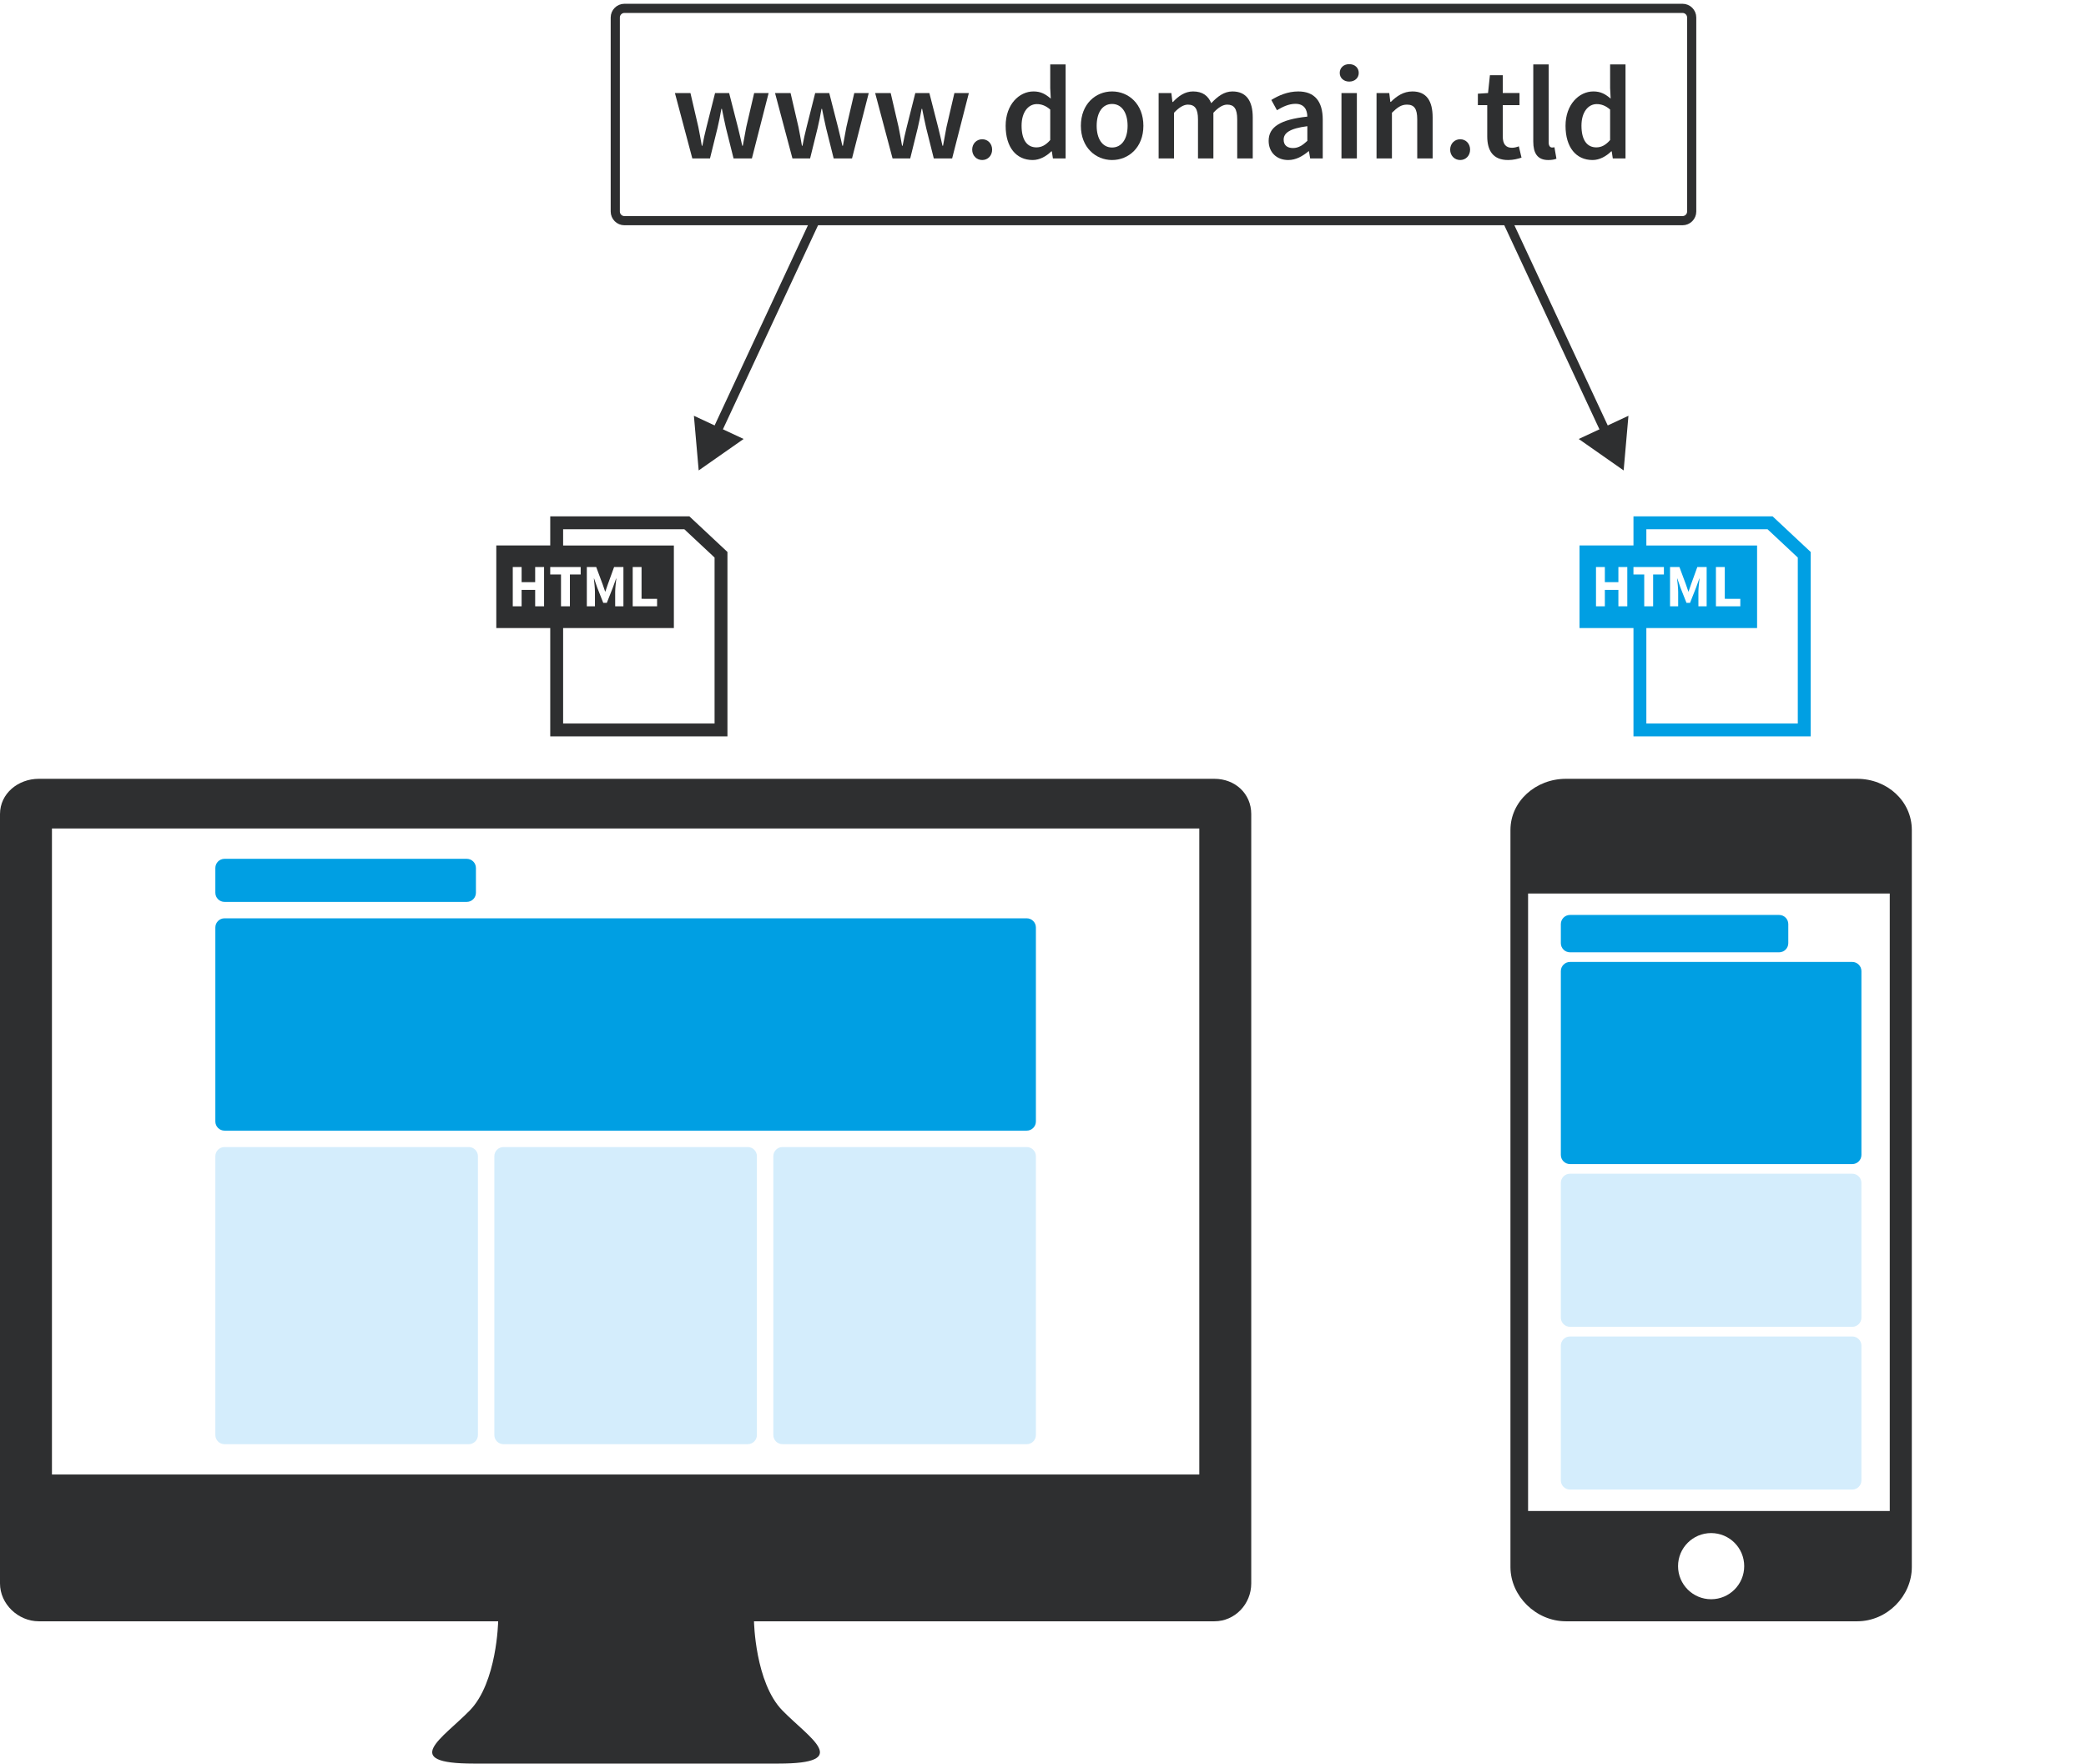 <?xml version="1.0" encoding="utf-8"?>
<!-- Generator: Adobe Illustrator 16.0.0, SVG Export Plug-In . SVG Version: 6.00 Build 0)  -->
<!DOCTYPE svg PUBLIC "-//W3C//DTD SVG 1.1//EN" "http://www.w3.org/Graphics/SVG/1.1/DTD/svg11.dtd">
<svg xmlns="http://www.w3.org/2000/svg" version="1.1" width="350" height="296"><svg xmlns:xlink="http://www.w3.org/1999/xlink" version="1.1" x="0" y="0" width="350" height="296" viewBox="0 0 455.087 384.59" enable-background="new 0 0 455.087 384.59" xml:space="preserve">
<g id="Dynamische">
	<g>
		<path fill="#2E2F30" d="M264.939,169.758H138.846h-4.293H8.46c-4.493,0-8.46,3.203-8.46,7.696v152.443v2.956v12.439    c0,4.493,3.967,8.256,8.46,8.256h100.218c0,0-0.226,13.373-6.214,19.476c-5.989,6.102-15.367,11.566,0.904,11.566    c12.987,0,27.053,0,32.202,0c1.302,0,2.033,0,2.033,0c5.148,0,19.214,0,32.201,0c16.27,0,6.893-5.465,0.904-11.566    c-5.987-6.103-6.214-19.476-6.214-19.476h100.445c4.492,0,8.036-3.763,8.036-8.256v-12.439v-2.956V177.454    C272.975,172.961,269.431,169.758,264.939,169.758z M261.641,321.52H11.333V180.598h250.309V321.52z"/>
		<g>
			<g>
				<path fill="#009FE3" d="M46.98,194.61c0,1.104,0.896,2,2,2h52.849c1.104,0,2-0.896,2-2v-5.398c0-1.104-0.896-2-2-2H48.98      c-1.104,0-2,0.896-2,2V194.61z"/>
			</g>
			<g>
				<path fill="#009FE3" d="M46.98,244.51c0,1.104,0.896,2,2,2h175.014c1.104,0,2-0.896,2-2V202.19c0-1.104-0.896-2-2-2H48.98      c-1.104,0-2,0.896-2,2V244.51z"/>
			</g>
			<g>
				<path fill="#D4EDFC" d="M46.98,312.909c0,1.104,0.896,2,2,2h53.285c1.104,0,2-0.896,2-2v-60.818c0-1.104-0.896-2-2-2H48.98      c-1.104,0-2,0.896-2,2V312.909z"/>
			</g>
			<g>
				<path fill="#D4EDFC" d="M168.71,312.909c0,1.104,0.896,2,2,2h53.285c1.104,0,2-0.896,2-2v-60.818c0-1.104-0.896-2-2-2H170.71      c-1.104,0-2,0.896-2,2V312.909z"/>
			</g>
			<g>
				<path fill="#D4EDFC" d="M107.845,312.909c0,1.104,0.896,2,2,2h53.285c1.104,0,2-0.896,2-2v-60.818c0-1.104-0.896-2-2-2h-53.285      c-1.104,0-2,0.896-2,2V312.909z"/>
			</g>
		</g>
	</g>
	<g>
		<g>
			<g>
				<path fill="#009FE3" d="M340.517,205.609c0,1.104,0.896,2,2,2h45.621c1.104,0,2-0.896,2-2v-4.152c0-1.104-0.896-2-2-2h-45.621      c-1.104,0-2,0.896-2,2V205.609z"/>
			</g>
			<g>
				<path fill="#009FE3" d="M340.517,251.806c0,1.104,0.896,2,2,2h61.575c1.104,0,2-0.896,2-2v-40.093c0-1.104-0.896-2-2-2h-61.575      c-1.104,0-2,0.896-2,2V251.806z"/>
			</g>
			<g>
				<path fill="#D4EDFC" d="M340.517,287.306c0,1.104,0.896,2,2,2h61.575c1.104,0,2-0.896,2-2v-29.396c0-1.104-0.896-2-2-2h-61.575      c-1.104,0-2,0.896-2,2V287.306z"/>
			</g>
			<g>
				<path fill="#D4EDFC" d="M340.517,322.811c0,1.104,0.896,2,2,2h61.575c1.104,0,2-0.896,2-2v-29.398c0-1.104-0.896-2-2-2h-61.575      c-1.104,0-2,0.896-2,2V322.811z"/>
			</g>
		</g>
		<path fill="#2E2F30" d="M405.163,169.758h-63.543c-6.565,0-12.097,4.885-12.097,11.172v160.791    c0,6.286,5.532,11.827,12.097,11.827h63.543c6.567,0,11.925-5.541,11.925-11.827V180.93    C417.087,174.643,411.73,169.758,405.163,169.758z M373.304,348.736c-3.986,0-7.217-3.231-7.217-7.218    c0-3.983,3.23-7.215,7.217-7.215s7.217,3.231,7.217,7.215C380.521,345.505,377.291,348.736,373.304,348.736z M412.275,329.491    h-78.904V194.776h78.904V329.491z"/>
	</g>
	<g>
		<g>
			<path fill="none" stroke="#2E2F30" stroke-width="2" stroke-miterlimit="10" d="M134.23,46c0,1.104,0.896,2,2,2h230.834     c1.104,0,2-0.896,2-2V3.681c0-1.104-0.896-2-2-2H136.23c-1.104,0-2,0.896-2,2V46z"/>
		</g>
		<g>
			<path fill="#2E2F30" d="M147.241,20.155h3.388l1.723,7.409c0.292,1.366,0.497,2.702,0.759,4.096h0.117     c0.263-1.395,0.555-2.76,0.905-4.096l1.869-7.409h3.067l1.898,7.409c0.351,1.366,0.643,2.702,0.964,4.096h0.117     c0.263-1.395,0.497-2.73,0.76-4.096l1.723-7.409h3.154l-3.65,14.265h-4.001l-1.665-6.653c-0.321-1.337-0.555-2.644-0.876-4.155     h-0.117c-0.263,1.511-0.525,2.847-0.847,4.184l-1.636,6.624h-3.855L147.241,20.155z"/>
			<path fill="#2E2F30" d="M169.083,20.155h3.388l1.723,7.409c0.292,1.366,0.497,2.702,0.759,4.096h0.117     c0.263-1.395,0.555-2.76,0.905-4.096l1.869-7.409h3.067l1.898,7.409c0.351,1.366,0.643,2.702,0.964,4.096h0.117     c0.263-1.395,0.497-2.73,0.76-4.096l1.723-7.409h3.154l-3.65,14.265h-4.001l-1.665-6.653c-0.321-1.337-0.555-2.644-0.876-4.155     h-0.117c-0.263,1.511-0.525,2.847-0.847,4.184l-1.636,6.624h-3.855L169.083,20.155z"/>
			<path fill="#2E2F30" d="M190.925,20.155h3.388l1.723,7.409c0.292,1.366,0.497,2.702,0.759,4.096h0.117     c0.263-1.395,0.555-2.76,0.905-4.096l1.869-7.409h3.067l1.898,7.409c0.351,1.366,0.643,2.702,0.964,4.096h0.117     c0.263-1.395,0.497-2.73,0.76-4.096l1.723-7.409h3.154l-3.65,14.265h-4.001l-1.665-6.653c-0.321-1.337-0.555-2.644-0.876-4.155     h-0.117c-0.263,1.511-0.525,2.847-0.847,4.184l-1.636,6.624h-3.855L190.925,20.155z"/>
			<path fill="#2E2F30" d="M214.285,30.236c1.227,0,2.161,0.958,2.161,2.266s-0.935,2.266-2.161,2.266s-2.19-0.958-2.19-2.266     S213.059,30.236,214.285,30.236z"/>
			<path fill="#2E2F30" d="M225.47,19.806c1.635,0,2.658,0.61,3.768,1.569l-0.117-2.295v-5.171h3.358V34.42h-2.774l-0.234-1.54     h-0.117c-1.051,1.046-2.512,1.888-4.06,1.888c-3.592,0-5.899-2.76-5.899-7.466C219.396,22.654,222.345,19.806,225.47,19.806z      M226.113,32.008c1.11,0,2.044-0.494,3.008-1.598v-6.653c-0.993-0.871-1.957-1.191-2.921-1.191c-1.84,0-3.329,1.714-3.329,4.707     C222.871,30.353,224.039,32.008,226.113,32.008z"/>
			<path fill="#2E2F30" d="M242.611,19.806c3.592,0,6.834,2.731,6.834,7.496c0,4.735-3.242,7.466-6.834,7.466     c-3.563,0-6.805-2.731-6.805-7.466C235.806,22.538,239.048,19.806,242.611,19.806z M242.611,32.038     c2.103,0,3.388-1.889,3.388-4.735c0-2.876-1.285-4.765-3.388-4.765c-2.103,0-3.359,1.888-3.359,4.765     C239.252,30.149,240.508,32.038,242.611,32.038z"/>
			<path fill="#2E2F30" d="M252.771,20.155h2.774l0.234,1.947h0.117c1.198-1.278,2.6-2.295,4.381-2.295     c2.103,0,3.3,0.959,3.972,2.557c1.373-1.452,2.804-2.557,4.614-2.557c3.038,0,4.439,2.063,4.439,5.666v8.948h-3.388v-8.512     c0-2.354-0.701-3.225-2.19-3.225c-0.905,0-1.898,0.581-3.008,1.772v9.965h-3.359v-8.512c0-2.354-0.701-3.225-2.22-3.225     c-0.876,0-1.898,0.581-3.008,1.772v9.965h-3.359V20.155z"/>
			<path fill="#2E2F30" d="M285.214,25.297c-0.029-1.511-0.672-2.789-2.599-2.789c-1.431,0-2.774,0.639-4.03,1.395l-1.227-2.237     c1.577-0.987,3.592-1.859,5.87-1.859c3.592,0,5.345,2.179,5.345,6.159v8.455h-2.746l-0.263-1.569h-0.088     c-1.285,1.075-2.745,1.917-4.439,1.917c-2.512,0-4.264-1.685-4.264-4.184C276.774,27.535,279.344,25.937,285.214,25.297z      M282.089,32.154c1.168,0,2.074-0.581,3.125-1.569v-3.196c-3.884,0.494-5.169,1.511-5.169,2.935     C280.045,31.602,280.892,32.154,282.089,32.154z"/>
			<path fill="#2E2F30" d="M292.28,15.768c0-1.133,0.876-1.917,2.073-1.917c1.198,0,2.074,0.785,2.074,1.917     c0,1.104-0.876,1.889-2.074,1.889C293.156,17.657,292.28,16.872,292.28,15.768z M292.659,20.155h3.359V34.42h-3.359V20.155z"/>
			<path fill="#2E2F30" d="M300.31,20.155h2.774l0.234,1.918h0.117c1.285-1.25,2.746-2.267,4.702-2.267     c3.066,0,4.41,2.063,4.41,5.666v8.948h-3.359v-8.512c0-2.354-0.671-3.225-2.249-3.225c-1.256,0-2.074,0.61-3.271,1.772v9.965     h-3.359V20.155z"/>
			<path fill="#2E2F30" d="M318.561,30.236c1.227,0,2.161,0.958,2.161,2.266s-0.935,2.266-2.161,2.266s-2.19-0.958-2.19-2.266     S317.334,30.236,318.561,30.236z"/>
			<path fill="#2E2F30" d="M324.459,22.799h-2.044V20.3l2.22-0.146l0.409-3.893h2.804v3.893h3.651v2.644h-3.651v6.798     c0,1.685,0.643,2.499,2.015,2.499c0.497,0,1.081-0.145,1.49-0.32l0.584,2.47c-0.789,0.262-1.781,0.523-2.92,0.523     c-3.33,0-4.556-2.092-4.556-5.171V22.799z"/>
			<path fill="#2E2F30" d="M334.503,13.909h3.359v17.025c0,0.813,0.379,1.104,0.73,1.104c0.146,0,0.263,0,0.526-0.058l0.438,2.499     c-0.409,0.174-0.993,0.291-1.782,0.291c-2.395,0-3.271-1.54-3.271-4.009V13.909z"/>
			<path fill="#2E2F30" d="M347.616,19.806c1.635,0,2.658,0.61,3.768,1.569l-0.117-2.295v-5.171h3.359V34.42h-2.775l-0.232-1.54     H351.5c-1.053,1.046-2.512,1.888-4.061,1.888c-3.592,0-5.899-2.76-5.899-7.466C341.541,22.654,344.491,19.806,347.616,19.806z      M348.258,32.008c1.109,0,2.045-0.494,3.008-1.598v-6.653c-0.992-0.871-1.957-1.191-2.92-1.191c-1.84,0-3.33,1.714-3.33,4.707     C345.017,30.353,346.184,32.008,348.258,32.008z"/>
		</g>
	</g>
	<path fill="#2E2F30" d="M150.395,112.5h-30.352v6.354h-11.77v18.015h11.77v23.63h38.659v-40.229L150.395,112.5z M118.696,132.121   h-1.943v-3.571h-2.955v3.571h-1.931v-8.562h1.931v3.296h2.955v-3.296h1.943V132.121z M120.038,125.188v-1.628h6.645v1.628h-2.351   v6.933h-1.943v-6.933H120.038z M155.893,157.69h-33.04v-20.82h24.16v-18.015h-24.16v-3.544h26.436   c0.681,0.63,5.864,5.489,6.604,6.177C155.893,122.625,155.893,155.134,155.893,157.69z M134.406,126.068l-0.709,1.982l-1.313,3.322   h-0.775l-1.313-3.322l-0.683-1.982h-0.053c0.092,0.827,0.237,2.075,0.237,2.915v3.139h-1.773v-8.562h2.049l1.431,3.847l0.512,1.497   h0.053l0.512-1.497l1.392-3.847h2.036v8.562h-1.799v-3.139c0-0.84,0.157-2.088,0.25-2.915H134.406z M143.351,130.493v1.628h-5.319   v-8.562h1.931v6.934H143.351z"/>
	<path fill="#009FE3" d="M386.713,112.5h-30.351v6.354h-11.771v18.015h11.771v23.63h38.658v-40.229L386.713,112.5z M355.015,132.121   h-1.943v-3.571h-2.954v3.571h-1.931v-8.562h1.931v3.296h2.954v-3.296h1.943V132.121z M356.357,125.188v-1.628h6.645v1.628h-2.351   v6.933h-1.943v-6.933H356.357z M392.211,157.69h-33.039v-20.82h24.158v-18.015h-24.158v-3.544h26.436   c0.68,0.63,5.863,5.489,6.604,6.177C392.211,122.625,392.211,155.134,392.211,157.69z M370.725,126.068l-0.71,1.982l-1.313,3.322   h-0.775l-1.313-3.322l-0.683-1.982h-0.054c0.093,0.827,0.237,2.075,0.237,2.915v3.139h-1.773v-8.562h2.049l1.432,3.847l0.512,1.497   h0.053l0.513-1.497l1.392-3.847h2.035v8.562h-1.799v-3.139c0-0.84,0.157-2.088,0.249-2.915H370.725z M379.67,130.493v1.628h-5.319   v-8.562h1.931v6.934H379.67z"/>
	<g>
		<g>
			<line fill="none" stroke="#2E2F30" stroke-width="2" stroke-miterlimit="10" x1="328.814" y1="48" x2="350.582" y2="94.679"/>
			<g>
				<polygon fill="#2E2F30" points="344.418,95.621 354.22,102.483 355.265,90.563     "/>
			</g>
		</g>
	</g>
	<g>
		<g>
			<line fill="none" stroke="#2E2F30" stroke-width="2" stroke-miterlimit="10" x1="177.832" y1="48" x2="156.066" y2="94.679"/>
			<g>
				<polygon fill="#2E2F30" points="151.383,90.563 152.427,102.483 162.229,95.621     "/>
			</g>
		</g>
	</g>
</g>
<g id="Responsive_Webdesign" display="none">
	<g display="inline">
		<path fill="#2E2F30" d="M264.939,169.758H138.846h-4.293H8.46c-4.493,0-8.46,3.203-8.46,7.696v152.443v2.956v12.439    c0,4.493,3.967,8.256,8.46,8.256h100.218c0,0-0.226,13.373-6.214,19.476c-5.989,6.102-15.367,11.566,0.904,11.566    c12.987,0,27.053,0,32.202,0c1.302,0,2.033,0,2.033,0c5.148,0,19.214,0,32.201,0c16.27,0,6.893-5.465,0.904-11.566    c-5.987-6.103-6.214-19.476-6.214-19.476h100.445c4.492,0,8.036-3.763,8.036-8.256v-12.439v-2.956V177.454    C272.975,172.961,269.431,169.758,264.939,169.758z M261.641,321.52H11.333V180.598h250.309V321.52z"/>
		<g>
			<g>
				<path fill="#009FE3" d="M46.98,194.61c0,1.104,0.896,2,2,2h52.849c1.104,0,2-0.896,2-2v-5.398c0-1.104-0.896-2-2-2H48.98      c-1.104,0-2,0.896-2,2V194.61z"/>
			</g>
			<g>
				<path fill="#009FE3" d="M46.98,244.51c0,1.104,0.896,2,2,2h175.014c1.104,0,2-0.896,2-2V202.19c0-1.104-0.896-2-2-2H48.98      c-1.104,0-2,0.896-2,2V244.51z"/>
			</g>
			<g>
				<path fill="#D4EDFC" d="M46.98,312.909c0,1.104,0.896,2,2,2h53.285c1.104,0,2-0.896,2-2v-60.818c0-1.104-0.896-2-2-2H48.98      c-1.104,0-2,0.896-2,2V312.909z"/>
			</g>
			<g>
				<path fill="#D4EDFC" d="M168.71,312.909c0,1.104,0.896,2,2,2h53.285c1.104,0,2-0.896,2-2v-60.818c0-1.104-0.896-2-2-2H170.71      c-1.104,0-2,0.896-2,2V312.909z"/>
			</g>
			<g>
				<path fill="#D4EDFC" d="M107.845,312.909c0,1.104,0.896,2,2,2h53.285c1.104,0,2-0.896,2-2v-60.818c0-1.104-0.896-2-2-2h-53.285      c-1.104,0-2,0.896-2,2V312.909z"/>
			</g>
		</g>
	</g>
	<g display="inline">
		<g>
			<g>
				<path fill="#009FE3" d="M378.517,205.609c0,1.104,0.896,2,2,2h45.621c1.104,0,2-0.896,2-2v-4.152c0-1.104-0.896-2-2-2h-45.621      c-1.104,0-2,0.896-2,2V205.609z"/>
			</g>
			<g>
				<path fill="#009FE3" d="M378.517,251.806c0,1.104,0.896,2,2,2h61.575c1.104,0,2-0.896,2-2v-40.093c0-1.104-0.896-2-2-2h-61.575      c-1.104,0-2,0.896-2,2V251.806z"/>
			</g>
			<g>
				<path fill="#D4EDFC" d="M378.517,287.306c0,1.104,0.896,2,2,2h61.575c1.104,0,2-0.896,2-2v-29.396c0-1.104-0.896-2-2-2h-61.575      c-1.104,0-2,0.896-2,2V287.306z"/>
			</g>
			<g>
				<path fill="#D4EDFC" d="M378.517,322.811c0,1.104,0.896,2,2,2h61.575c1.104,0,2-0.896,2-2v-29.398c0-1.104-0.896-2-2-2h-61.575      c-1.104,0-2,0.896-2,2V322.811z"/>
			</g>
		</g>
		<path fill="#2E2F30" d="M443.163,169.758H379.62c-6.566,0-12.098,4.885-12.098,11.172v160.791c0,6.286,5.531,11.827,12.098,11.827    h63.543c6.567,0,11.925-5.541,11.925-11.827V180.93C455.087,174.643,449.73,169.758,443.163,169.758z M411.304,348.736    c-3.986,0-7.217-3.231-7.217-7.218c0-3.983,3.23-7.215,7.217-7.215s7.217,3.231,7.217,7.215    C418.521,345.505,415.291,348.736,411.304,348.736z M450.275,329.491h-78.903V194.776h78.903V329.491z"/>
	</g>
	<g display="inline">
		<g>
			<path fill="none" stroke="#2E2F30" stroke-width="2" stroke-miterlimit="10" d="M200.189,33.204c0,1.104,0.896,2,2,2h230.834     c1.104,0,2-0.896,2-2V-9.116c0-1.104-0.896-2-2-2H202.189c-1.104,0-2,0.896-2,2V33.204z"/>
		</g>
		<g>
			<path fill="#2E2F30" d="M213.2,7.358h3.388l1.723,7.409c0.292,1.366,0.497,2.702,0.759,4.096h0.117     c0.263-1.395,0.555-2.76,0.905-4.096l1.869-7.409h3.067l1.898,7.409c0.351,1.366,0.643,2.702,0.964,4.096h0.117     c0.263-1.395,0.497-2.73,0.76-4.096l1.723-7.409h3.154l-3.65,14.265h-4.001l-1.665-6.653c-0.321-1.337-0.555-2.644-0.876-4.155     h-0.117c-0.263,1.511-0.525,2.847-0.847,4.184l-1.636,6.624h-3.855L213.2,7.358z"/>
			<path fill="#2E2F30" d="M235.042,7.358h3.388l1.723,7.409c0.292,1.366,0.497,2.702,0.759,4.096h0.117     c0.263-1.395,0.555-2.76,0.905-4.096l1.869-7.409h3.067l1.898,7.409c0.351,1.366,0.643,2.702,0.964,4.096h0.117     c0.263-1.395,0.497-2.73,0.76-4.096l1.723-7.409h3.154l-3.65,14.265h-4.001l-1.665-6.653c-0.321-1.337-0.555-2.644-0.876-4.155     h-0.117c-0.263,1.511-0.525,2.847-0.847,4.184l-1.636,6.624h-3.855L235.042,7.358z"/>
			<path fill="#2E2F30" d="M256.884,7.358h3.388l1.723,7.409c0.292,1.366,0.497,2.702,0.759,4.096h0.117     c0.263-1.395,0.555-2.76,0.905-4.096l1.869-7.409h3.067l1.898,7.409c0.351,1.366,0.643,2.702,0.964,4.096h0.117     c0.263-1.395,0.497-2.73,0.76-4.096l1.723-7.409h3.154l-3.65,14.265h-4.001l-1.665-6.653c-0.321-1.337-0.555-2.644-0.876-4.155     h-0.117c-0.263,1.511-0.525,2.847-0.847,4.184l-1.636,6.624h-3.855L256.884,7.358z"/>
			<path fill="#2E2F30" d="M280.244,17.44c1.227,0,2.161,0.958,2.161,2.266s-0.935,2.266-2.161,2.266s-2.19-0.958-2.19-2.266     S279.018,17.44,280.244,17.44z"/>
			<path fill="#2E2F30" d="M291.429,7.01c1.635,0,2.658,0.61,3.768,1.569l-0.117-2.295V1.112h3.358v20.511h-2.774l-0.234-1.54     h-0.117c-1.051,1.046-2.512,1.888-4.06,1.888c-3.592,0-5.899-2.76-5.899-7.466C285.354,9.857,288.304,7.01,291.429,7.01z      M292.072,19.212c1.11,0,2.044-0.494,3.008-1.598v-6.653c-0.993-0.871-1.957-1.191-2.921-1.191c-1.84,0-3.329,1.714-3.329,4.707     C288.83,17.556,289.998,19.212,292.072,19.212z"/>
			<path fill="#2E2F30" d="M308.57,7.01c3.592,0,6.834,2.731,6.834,7.496c0,4.735-3.242,7.466-6.834,7.466     c-3.563,0-6.805-2.731-6.805-7.466C301.765,9.741,305.007,7.01,308.57,7.01z M308.57,19.241c2.103,0,3.388-1.889,3.388-4.735     c0-2.876-1.285-4.765-3.388-4.765c-2.103,0-3.359,1.888-3.359,4.765C305.211,17.353,306.467,19.241,308.57,19.241z"/>
			<path fill="#2E2F30" d="M318.73,7.358h2.774l0.234,1.947h0.117c1.198-1.278,2.6-2.295,4.381-2.295c2.103,0,3.3,0.959,3.972,2.557     c1.373-1.452,2.804-2.557,4.614-2.557c3.038,0,4.439,2.063,4.439,5.666v8.948h-3.388v-8.512c0-2.354-0.701-3.225-2.19-3.225     c-0.905,0-1.898,0.581-3.008,1.772v9.965h-3.359v-8.512c0-2.354-0.701-3.225-2.22-3.225c-0.876,0-1.898,0.581-3.008,1.772v9.965     h-3.359V7.358z"/>
			<path fill="#2E2F30" d="M351.173,12.501c-0.029-1.511-0.672-2.789-2.599-2.789c-1.432,0-2.775,0.639-4.031,1.395l-1.227-2.237     c1.577-0.987,3.591-1.859,5.871-1.859c3.592,0,5.344,2.179,5.344,6.159v8.455h-2.745l-0.263-1.569h-0.088     c-1.285,1.075-2.745,1.917-4.439,1.917c-2.511,0-4.264-1.685-4.264-4.184C342.733,14.738,345.303,13.14,351.173,12.501z      M348.048,19.357c1.169,0,2.073-0.581,3.125-1.569v-3.196c-3.884,0.494-5.169,1.511-5.169,2.935     C346.004,18.806,346.851,19.357,348.048,19.357z"/>
			<path fill="#2E2F30" d="M358.239,2.972c0-1.133,0.876-1.917,2.073-1.917c1.198,0,2.073,0.785,2.073,1.917     c0,1.104-0.875,1.889-2.073,1.889C359.115,4.86,358.239,4.076,358.239,2.972z M358.618,7.358h3.359v14.265h-3.359V7.358z"/>
			<path fill="#2E2F30" d="M366.268,7.358h2.775l0.233,1.918h0.116c1.285-1.25,2.746-2.267,4.703-2.267     c3.066,0,4.41,2.063,4.41,5.666v8.948h-3.359v-8.512c0-2.354-0.672-3.225-2.248-3.225c-1.256,0-2.074,0.61-3.271,1.772v9.965     h-3.359V7.358z"/>
			<path fill="#2E2F30" d="M384.52,17.44c1.227,0,2.16,0.958,2.16,2.266s-0.934,2.266-2.16,2.266s-2.191-0.958-2.191-2.266     S383.293,17.44,384.52,17.44z"/>
			<path fill="#2E2F30" d="M390.418,10.002h-2.045V7.504l2.22-0.146l0.409-3.893h2.803v3.893h3.651v2.644h-3.651v6.798     c0,1.685,0.643,2.499,2.016,2.499c0.496,0,1.08-0.145,1.49-0.32l0.584,2.47c-0.789,0.262-1.781,0.523-2.921,0.523     c-3.329,0-4.556-2.092-4.556-5.171V10.002z"/>
			<path fill="#2E2F30" d="M400.462,1.112h3.358v17.025c0,0.813,0.38,1.104,0.73,1.104c0.146,0,0.263,0,0.525-0.058l0.438,2.499     c-0.409,0.174-0.993,0.291-1.782,0.291c-2.395,0-3.271-1.54-3.271-4.009V1.112z"/>
			<path fill="#2E2F30" d="M413.575,7.01c1.635,0,2.658,0.61,3.768,1.569l-0.117-2.295V1.112h3.359v20.511h-2.775l-0.232-1.54     h-0.117c-1.053,1.046-2.512,1.888-4.061,1.888c-3.592,0-5.898-2.76-5.898-7.466C407.5,9.857,410.45,7.01,413.575,7.01z      M414.217,19.212c1.109,0,2.045-0.494,3.008-1.598v-6.653c-0.992-0.871-1.957-1.191-2.92-1.191c-1.84,0-3.33,1.714-3.33,4.707     C410.975,17.556,412.143,19.212,414.217,19.212z"/>
		</g>
	</g>
	<path display="inline" fill="#009FE3" d="M333.513,80.5h-30.351v6.354h-11.771v18.015h11.771v23.63h38.658V88.271L333.513,80.5z    M301.815,100.121h-1.943V96.55h-2.954v3.571h-1.931V91.56h1.931v3.296h2.954V91.56h1.943V100.121z M303.157,93.188V91.56h6.645   v1.628h-2.351v6.933h-1.943v-6.933H303.157z M339.011,125.69h-33.039v-20.82h24.158V86.854h-24.158V83.31h26.436   c0.68,0.63,5.863,5.489,6.604,6.177C339.011,90.625,339.011,123.134,339.011,125.69z M317.525,94.068l-0.71,1.982l-1.313,3.322   h-0.775l-1.313-3.322l-0.683-1.982h-0.054c0.093,0.827,0.237,2.075,0.237,2.915v3.139h-1.773V91.56h2.049l1.432,3.847l0.512,1.497   h0.053l0.513-1.497l1.392-3.847h2.035v8.562h-1.799v-3.139c0-0.84,0.157-2.088,0.249-2.915H317.525z M326.47,98.493v1.628h-5.319   V91.56h1.931v6.934H326.47z"/>
	<g display="inline">
		<g>
			<line fill="none" stroke="#2E2F30" stroke-width="2" stroke-miterlimit="10" x1="319.82" y1="35.204" x2="319.821" y2="66.889"/>
			<g>
				<polygon fill="#2E2F30" points="313.837,65.138 319.821,75.5 325.804,65.138     "/>
			</g>
		</g>
	</g>
	<g display="inline">
		<g>
			
				<line fill="none" stroke="#2E2F30" stroke-width="2" stroke-miterlimit="10" x1="345.821" y1="133.491" x2="363.995" y2="159.446"/>
			<g>
				<polygon fill="#2E2F30" points="358.089,161.444 368.934,166.5 367.892,154.58     "/>
			</g>
		</g>
	</g>
	<g display="inline">
		<g>
			
				<line fill="none" stroke="#2E2F30" stroke-width="2" stroke-miterlimit="10" x1="299.176" y1="133.491" x2="281.002" y2="159.446"/>
			<g>
				<polygon fill="#2E2F30" points="277.104,154.58 276.063,166.5 286.908,161.444     "/>
			</g>
		</g>
	</g>
</g>
<g id="Unterschiedliche" display="none">
	<g display="inline">
		<path fill="#2E2F30" d="M264.939,169.758H138.846h-4.293H8.46c-4.493,0-8.46,3.203-8.46,7.696v152.443v2.956v12.439    c0,4.493,3.967,8.256,8.46,8.256h100.218c0,0-0.226,13.373-6.214,19.476c-5.989,6.102-15.367,11.566,0.904,11.566    c12.987,0,27.053,0,32.202,0c1.302,0,2.033,0,2.033,0c5.148,0,19.214,0,32.201,0c16.27,0,6.893-5.465,0.904-11.566    c-5.987-6.103-6.214-19.476-6.214-19.476h100.445c4.492,0,8.036-3.763,8.036-8.256v-12.439v-2.956V177.454    C272.975,172.961,269.431,169.758,264.939,169.758z M261.641,321.52H11.333V180.598h250.309V321.52z"/>
		<g>
			<g>
				<path fill="#009FE3" d="M46.98,194.61c0,1.104,0.896,2,2,2h52.849c1.104,0,2-0.896,2-2v-5.398c0-1.104-0.896-2-2-2H48.98      c-1.104,0-2,0.896-2,2V194.61z"/>
			</g>
			<g>
				<path fill="#009FE3" d="M46.98,244.51c0,1.104,0.896,2,2,2h175.014c1.104,0,2-0.896,2-2V202.19c0-1.104-0.896-2-2-2H48.98      c-1.104,0-2,0.896-2,2V244.51z"/>
			</g>
			<g>
				<path fill="#D4EDFC" d="M46.98,312.909c0,1.104,0.896,2,2,2h53.285c1.104,0,2-0.896,2-2v-60.818c0-1.104-0.896-2-2-2H48.98      c-1.104,0-2,0.896-2,2V312.909z"/>
			</g>
			<g>
				<path fill="#D4EDFC" d="M168.71,312.909c0,1.104,0.896,2,2,2h53.285c1.104,0,2-0.896,2-2v-60.818c0-1.104-0.896-2-2-2H170.71      c-1.104,0-2,0.896-2,2V312.909z"/>
			</g>
			<g>
				<path fill="#D4EDFC" d="M107.845,312.909c0,1.104,0.896,2,2,2h53.285c1.104,0,2-0.896,2-2v-60.818c0-1.104-0.896-2-2-2h-53.285      c-1.104,0-2,0.896-2,2V312.909z"/>
			</g>
		</g>
	</g>
	<g display="inline">
		<g>
			<g>
				<path fill="#009FE3" d="M340.517,205.609c0,1.104,0.896,2,2,2h45.621c1.104,0,2-0.896,2-2v-4.152c0-1.104-0.896-2-2-2h-45.621      c-1.104,0-2,0.896-2,2V205.609z"/>
			</g>
			<g>
				<path fill="#009FE3" d="M340.517,251.806c0,1.104,0.896,2,2,2h61.575c1.104,0,2-0.896,2-2v-40.093c0-1.104-0.896-2-2-2h-61.575      c-1.104,0-2,0.896-2,2V251.806z"/>
			</g>
			<g>
				<path fill="#D4EDFC" d="M340.517,287.306c0,1.104,0.896,2,2,2h61.575c1.104,0,2-0.896,2-2v-29.396c0-1.104-0.896-2-2-2h-61.575      c-1.104,0-2,0.896-2,2V287.306z"/>
			</g>
			<g>
				<path fill="#D4EDFC" d="M340.517,322.811c0,1.104,0.896,2,2,2h61.575c1.104,0,2-0.896,2-2v-29.398c0-1.104-0.896-2-2-2h-61.575      c-1.104,0-2,0.896-2,2V322.811z"/>
			</g>
		</g>
		<path fill="#2E2F30" d="M405.163,169.758h-63.543c-6.565,0-12.097,4.885-12.097,11.172v160.791    c0,6.286,5.532,11.827,12.097,11.827h63.543c6.567,0,11.925-5.541,11.925-11.827V180.93    C417.087,174.643,411.73,169.758,405.163,169.758z M373.304,348.736c-3.986,0-7.217-3.231-7.217-7.218    c0-3.983,3.23-7.215,7.217-7.215s7.217,3.231,7.217,7.215C380.521,345.505,377.291,348.736,373.304,348.736z M412.275,329.491    h-78.904V194.776h78.904V329.491z"/>
	</g>
	<g display="inline">
		<g>
			<path fill="none" stroke="#2E2F30" stroke-width="2" stroke-miterlimit="10" d="M134.23,25.973c0,1.104,0.896,2,2,2h230.834     c1.104,0,2-0.896,2-2v-42.319c0-1.104-0.896-2-2-2H136.23c-1.104,0-2,0.896-2,2V25.973z"/>
		</g>
		<g>
			<path fill="#2E2F30" d="M147.241,0.128h3.388l1.723,7.409c0.292,1.366,0.497,2.702,0.759,4.096h0.117     c0.263-1.395,0.555-2.76,0.905-4.096l1.869-7.409h3.067l1.898,7.409c0.351,1.366,0.643,2.702,0.964,4.096h0.117     c0.263-1.395,0.497-2.73,0.76-4.096l1.723-7.409h3.154l-3.65,14.265h-4.001l-1.665-6.653c-0.321-1.337-0.555-2.644-0.876-4.155     h-0.117c-0.263,1.511-0.525,2.847-0.847,4.184l-1.636,6.624h-3.855L147.241,0.128z"/>
			<path fill="#2E2F30" d="M169.083,0.128h3.388l1.723,7.409c0.292,1.366,0.497,2.702,0.759,4.096h0.117     c0.263-1.395,0.555-2.76,0.905-4.096l1.869-7.409h3.067l1.898,7.409c0.351,1.366,0.643,2.702,0.964,4.096h0.117     c0.263-1.395,0.497-2.73,0.76-4.096l1.723-7.409h3.154l-3.65,14.265h-4.001L180.21,7.74c-0.321-1.337-0.555-2.644-0.876-4.155     h-0.117c-0.263,1.511-0.525,2.847-0.847,4.184l-1.636,6.624h-3.855L169.083,0.128z"/>
			<path fill="#2E2F30" d="M190.925,0.128h3.388l1.723,7.409c0.292,1.366,0.497,2.702,0.759,4.096h0.117     c0.263-1.395,0.555-2.76,0.905-4.096l1.869-7.409h3.067l1.898,7.409c0.351,1.366,0.643,2.702,0.964,4.096h0.117     c0.263-1.395,0.497-2.73,0.76-4.096l1.723-7.409h3.154l-3.65,14.265h-4.001l-1.665-6.653c-0.321-1.337-0.555-2.644-0.876-4.155     h-0.117c-0.263,1.511-0.525,2.847-0.847,4.184l-1.636,6.624h-3.855L190.925,0.128z"/>
			<path fill="#2E2F30" d="M214.285,10.209c1.227,0,2.161,0.958,2.161,2.266s-0.935,2.266-2.161,2.266s-2.19-0.958-2.19-2.266     S213.059,10.209,214.285,10.209z"/>
			<path fill="#2E2F30" d="M225.47-0.221c1.635,0,2.658,0.61,3.768,1.569l-0.117-2.295v-5.171h3.358v20.511h-2.774l-0.234-1.54     h-0.117c-1.051,1.046-2.512,1.888-4.06,1.888c-3.592,0-5.899-2.76-5.899-7.466C219.396,2.627,222.345-0.221,225.47-0.221z      M226.113,11.981c1.11,0,2.044-0.494,3.008-1.598V3.73c-0.993-0.871-1.957-1.191-2.921-1.191c-1.84,0-3.329,1.714-3.329,4.707     C222.871,10.326,224.039,11.981,226.113,11.981z"/>
			<path fill="#2E2F30" d="M242.611-0.221c3.592,0,6.834,2.731,6.834,7.496c0,4.735-3.242,7.466-6.834,7.466     c-3.563,0-6.805-2.731-6.805-7.466C235.806,2.511,239.048-0.221,242.611-0.221z M242.611,12.011c2.103,0,3.388-1.889,3.388-4.735     c0-2.876-1.285-4.765-3.388-4.765c-2.103,0-3.359,1.888-3.359,4.765C239.252,10.122,240.508,12.011,242.611,12.011z"/>
			<path fill="#2E2F30" d="M252.771,0.128h2.774l0.234,1.947h0.117c1.198-1.278,2.6-2.295,4.381-2.295     c2.103,0,3.3,0.959,3.972,2.557c1.373-1.452,2.804-2.557,4.614-2.557c3.038,0,4.439,2.063,4.439,5.666v8.948h-3.388V5.881     c0-2.354-0.701-3.225-2.19-3.225c-0.905,0-1.898,0.581-3.008,1.772v9.965h-3.359V5.881c0-2.354-0.701-3.225-2.22-3.225     c-0.876,0-1.898,0.581-3.008,1.772v9.965h-3.359V0.128z"/>
			<path fill="#2E2F30" d="M285.214,5.271c-0.029-1.511-0.672-2.789-2.599-2.789c-1.431,0-2.774,0.639-4.03,1.395l-1.227-2.237     c1.577-0.987,3.592-1.859,5.87-1.859c3.592,0,5.345,2.179,5.345,6.159v8.455h-2.746l-0.263-1.569h-0.088     c-1.285,1.075-2.745,1.917-4.439,1.917c-2.512,0-4.264-1.685-4.264-4.184C276.774,7.508,279.344,5.91,285.214,5.271z      M282.089,12.127c1.168,0,2.074-0.581,3.125-1.569V7.362c-3.884,0.494-5.169,1.511-5.169,2.935     C280.045,11.575,280.892,12.127,282.089,12.127z"/>
			<path fill="#2E2F30" d="M292.28-4.259c0-1.133,0.876-1.917,2.073-1.917c1.198,0,2.074,0.785,2.074,1.917     c0,1.104-0.876,1.889-2.074,1.889C293.156-2.37,292.28-3.155,292.28-4.259z M292.659,0.128h3.359v14.265h-3.359V0.128z"/>
			<path fill="#2E2F30" d="M300.31,0.128h2.774l0.234,1.918h0.117c1.285-1.25,2.746-2.267,4.702-2.267     c3.066,0,4.41,2.063,4.41,5.666v8.948h-3.359V5.881c0-2.354-0.671-3.225-2.249-3.225c-1.256,0-2.074,0.61-3.271,1.772v9.965     h-3.359V0.128z"/>
			<path fill="#2E2F30" d="M318.561,10.209c1.227,0,2.161,0.958,2.161,2.266s-0.935,2.266-2.161,2.266s-2.19-0.958-2.19-2.266     S317.334,10.209,318.561,10.209z"/>
			<path fill="#2E2F30" d="M324.459,2.772h-2.044V0.273l2.22-0.146l0.409-3.893h2.804v3.893h3.651v2.644h-3.651V9.57     c0,1.685,0.643,2.499,2.015,2.499c0.497,0,1.081-0.145,1.49-0.32l0.584,2.47c-0.789,0.262-1.781,0.523-2.92,0.523     c-3.33,0-4.556-2.092-4.556-5.171V2.772z"/>
			<path fill="#2E2F30" d="M334.503-6.118h3.359v17.025c0,0.813,0.379,1.104,0.73,1.104c0.146,0,0.263,0,0.526-0.058l0.438,2.499     c-0.409,0.174-0.993,0.291-1.782,0.291c-2.395,0-3.271-1.54-3.271-4.009V-6.118z"/>
			<path fill="#2E2F30" d="M347.616-0.221c1.635,0,2.658,0.61,3.768,1.569l-0.117-2.295v-5.171h3.359v20.511h-2.775l-0.232-1.54     H351.5c-1.053,1.046-2.512,1.888-4.061,1.888c-3.592,0-5.899-2.76-5.899-7.466C341.541,2.627,344.491-0.221,347.616-0.221z      M348.258,11.981c1.109,0,2.045-0.494,3.008-1.598V3.73c-0.992-0.871-1.957-1.191-2.92-1.191c-1.84,0-3.33,1.714-3.33,4.707     C345.017,10.326,346.184,11.981,348.258,11.981z"/>
		</g>
	</g>
	<path display="inline" fill="#2E2F30" d="M150.395,103h-30.352v6.354h-11.77v18.015h11.77V151h38.659v-40.229L150.395,103z    M118.696,122.621h-1.943v-3.571h-2.955v3.571h-1.931v-8.562h1.931v3.296h2.955v-3.296h1.943V122.621z M120.038,115.688v-1.628   h6.645v1.628h-2.351v6.933h-1.943v-6.933H120.038z M155.893,148.19h-33.04v-20.82h24.16v-18.015h-24.16v-3.544h26.436   c0.681,0.63,5.864,5.489,6.604,6.177C155.893,113.125,155.893,145.634,155.893,148.19z M134.406,116.568l-0.709,1.982l-1.313,3.322   h-0.775l-1.313-3.322l-0.683-1.982h-0.053c0.092,0.827,0.237,2.075,0.237,2.915v3.139h-1.773v-8.562h2.049l1.431,3.847l0.512,1.497   h0.053l0.512-1.497l1.392-3.847h2.036v8.562h-1.799v-3.139c0-0.84,0.157-2.088,0.25-2.915H134.406z M143.351,120.993v1.628h-5.319   v-8.562h1.931v6.934H143.351z"/>
	<path display="inline" fill="#009FE3" d="M386.713,103h-30.351v6.354h-11.771v18.015h11.771V151h38.658v-40.229L386.713,103z    M355.015,122.621h-1.943v-3.571h-2.954v3.571h-1.931v-8.562h1.931v3.296h2.954v-3.296h1.943V122.621z M356.357,115.688v-1.628   h6.645v1.628h-2.351v6.933h-1.943v-6.933H356.357z M392.211,148.19h-33.039v-20.82h24.158v-18.015h-24.158v-3.544h26.436   c0.68,0.63,5.863,5.489,6.604,6.177C392.211,113.125,392.211,145.634,392.211,148.19z M370.725,116.568l-0.71,1.982l-1.313,3.322   h-0.775l-1.313-3.322l-0.683-1.982h-0.054c0.093,0.827,0.237,2.075,0.237,2.915v3.139h-1.773v-8.562h2.049l1.432,3.847l0.512,1.497   h0.053l0.513-1.497l1.392-3.847h2.035v8.562h-1.799v-3.139c0-0.84,0.157-2.088,0.249-2.915H370.725z M379.67,120.993v1.628h-5.319   v-8.562h1.931v6.934H379.67z"/>
	<g display="inline">
		<g>
			
				<line fill="none" stroke="#2E2F30" stroke-width="2" stroke-miterlimit="10" x1="175.892" y1="27.973" x2="162.341" y2="57.033"/>
			<g>
				<polygon fill="#2E2F30" points="157.658,52.918 158.702,64.837 168.504,57.975     "/>
			</g>
		</g>
	</g>
	<g display="inline">
		<g>
			
				<line fill="none" stroke="#2E2F30" stroke-width="2" stroke-miterlimit="10" x1="327.402" y1="27.973" x2="340.953" y2="57.033"/>
			<g>
				<polygon fill="#2E2F30" points="334.79,57.976 344.592,64.837 345.636,52.917     "/>
			</g>
		</g>
	</g>
	<g display="inline">
		<g>
			<path fill="none" stroke="#2E2F30" stroke-miterlimit="10" d="M66.167,97.045c0,1.104,0.896,2,2,2h136.642c1.104,0,2-0.896,2-2     V73.304c0-1.104-0.896-2-2-2H68.167c-1.104,0-2,0.896-2,2V97.045z"/>
		</g>
		<g>
			<path fill="#2E2F30" d="M73.958,82.37h2.028l1.032,4.436c0.175,0.817,0.297,1.618,0.455,2.453h0.07     c0.157-0.835,0.333-1.653,0.542-2.453l1.119-4.436h1.836l1.136,4.436c0.21,0.817,0.385,1.618,0.577,2.453h0.07     c0.158-0.835,0.297-1.635,0.455-2.453l1.031-4.436h1.889l-2.186,8.541h-2.396l-0.997-3.983c-0.192-0.8-0.332-1.583-0.524-2.488     h-0.07c-0.157,0.905-0.314,1.705-0.507,2.505l-0.979,3.966h-2.308L73.958,82.37z"/>
			<path fill="#2E2F30" d="M87.04,82.37h2.028l1.032,4.436c0.175,0.817,0.297,1.618,0.455,2.453h0.07     c0.157-0.835,0.333-1.653,0.542-2.453l1.119-4.436h1.836l1.136,4.436c0.21,0.817,0.385,1.618,0.577,2.453h0.07     c0.158-0.835,0.297-1.635,0.455-2.453l1.031-4.436h1.889l-2.186,8.541h-2.396l-0.997-3.983c-0.192-0.8-0.332-1.583-0.524-2.488     h-0.07c-0.157,0.905-0.314,1.705-0.507,2.505l-0.979,3.966h-2.308L87.04,82.37z"/>
			<path fill="#2E2F30" d="M100.121,82.37h2.028l1.032,4.436c0.175,0.817,0.297,1.618,0.455,2.453h0.07     c0.157-0.835,0.333-1.653,0.542-2.453l1.119-4.436h1.836l1.136,4.436c0.21,0.817,0.385,1.618,0.577,2.453h0.07     c0.158-0.835,0.297-1.635,0.455-2.453l1.031-4.436h1.889l-2.186,8.541h-2.396l-0.997-3.983c-0.192-0.8-0.332-1.583-0.524-2.488     h-0.07c-0.157,0.905-0.314,1.705-0.507,2.505l-0.979,3.966h-2.308L100.121,82.37z"/>
			<path fill="#2E2F30" d="M114.11,88.406c0.734,0,1.294,0.574,1.294,1.357s-0.56,1.356-1.294,1.356s-1.312-0.574-1.312-1.356     S113.376,88.406,114.11,88.406z"/>
			<path fill="#2E2F30" d="M120.809,82.161c0.979,0,1.591,0.365,2.256,0.939l-0.07-1.374V78.63h2.011v12.281h-1.661l-0.14-0.922     h-0.07c-0.629,0.626-1.504,1.13-2.431,1.13c-2.151,0-3.532-1.652-3.532-4.47C117.171,83.866,118.938,82.161,120.809,82.161z      M121.193,89.467c0.665,0,1.224-0.296,1.801-0.957v-3.983c-0.595-0.522-1.172-0.713-1.749-0.713     c-1.102,0-1.993,1.026-1.993,2.818C119.252,88.476,119.952,89.467,121.193,89.467z"/>
			<path fill="#2E2F30" d="M131.074,82.161c2.151,0,4.092,1.635,4.092,4.488c0,2.835-1.941,4.47-4.092,4.47     c-2.133,0-4.075-1.635-4.075-4.47C127,83.796,128.941,82.161,131.074,82.161z M131.074,89.484c1.259,0,2.028-1.131,2.028-2.835     c0-1.722-0.77-2.853-2.028-2.853c-1.259,0-2.011,1.131-2.011,2.853C129.063,88.354,129.815,89.484,131.074,89.484z"/>
			<path fill="#2E2F30" d="M137.16,82.37h1.661l0.14,1.166h0.07c0.717-0.766,1.557-1.374,2.623-1.374     c1.259,0,1.976,0.574,2.378,1.531c0.822-0.87,1.679-1.531,2.763-1.531c1.819,0,2.658,1.235,2.658,3.392v5.358h-2.028v-5.097     c0-1.409-0.419-1.931-1.312-1.931c-0.542,0-1.137,0.348-1.801,1.062v5.966h-2.011v-5.097c0-1.409-0.419-1.931-1.329-1.931     c-0.524,0-1.136,0.348-1.801,1.062v5.966h-2.011V82.37z"/>
			<path fill="#2E2F30" d="M156.589,85.449c-0.018-0.905-0.402-1.67-1.556-1.67c-0.857,0-1.661,0.382-2.413,0.835l-0.734-1.339     c0.944-0.592,2.15-1.113,3.515-1.113c2.151,0,3.2,1.305,3.2,3.688v5.062h-1.644l-0.157-0.939h-0.053     c-0.769,0.644-1.644,1.148-2.658,1.148c-1.504,0-2.553-1.009-2.553-2.505C151.535,86.788,153.074,85.831,156.589,85.449z      M154.718,89.554c0.7,0,1.242-0.348,1.871-0.939v-1.913c-2.326,0.295-3.095,0.904-3.095,1.757     C153.494,89.223,154.001,89.554,154.718,89.554z"/>
			<path fill="#2E2F30" d="M160.821,79.743c0-0.679,0.524-1.148,1.241-1.148c0.717,0,1.242,0.47,1.242,1.148     c0,0.661-0.524,1.13-1.242,1.13C161.346,80.874,160.821,80.404,160.821,79.743z M161.048,82.37h2.011v8.541h-2.011V82.37z"/>
			<path fill="#2E2F30" d="M165.63,82.37h1.661l0.14,1.148h0.07c0.77-0.748,1.644-1.356,2.815-1.356     c1.836,0,2.641,1.235,2.641,3.392v5.358h-2.011v-5.097c0-1.409-0.402-1.931-1.346-1.931c-0.752,0-1.242,0.366-1.958,1.062v5.966     h-2.011V82.37z"/>
			<path fill="#2E2F30" d="M176.561,88.406c0.734,0,1.294,0.574,1.294,1.357s-0.56,1.356-1.294,1.356s-1.312-0.574-1.312-1.356     S175.826,88.406,176.561,88.406z"/>
			<path fill="#2E2F30" d="M180.093,83.953h-1.224v-1.496l1.329-0.087l0.245-2.331h1.679v2.331h2.186v1.583h-2.186v4.07     c0,1.009,0.385,1.496,1.207,1.496c0.297,0,0.647-0.087,0.892-0.191l0.35,1.479c-0.472,0.157-1.066,0.313-1.749,0.313     c-1.994,0-2.728-1.252-2.728-3.096V83.953z"/>
			<path fill="#2E2F30" d="M186.109,78.63h2.011v10.193c0,0.487,0.227,0.661,0.437,0.661c0.087,0,0.157,0,0.315-0.035l0.262,1.496     c-0.245,0.104-0.595,0.174-1.067,0.174c-1.434,0-1.958-0.922-1.958-2.4V78.63z"/>
			<path fill="#2E2F30" d="M193.961,82.161c0.979,0,1.591,0.365,2.256,0.939l-0.07-1.374V78.63h2.011v12.281h-1.661l-0.14-0.922     h-0.07c-0.629,0.626-1.504,1.13-2.431,1.13c-2.151,0-3.532-1.652-3.532-4.47C190.324,83.866,192.09,82.161,193.961,82.161z      M194.346,89.467c0.665,0,1.224-0.296,1.801-0.957v-3.983c-0.595-0.522-1.172-0.713-1.749-0.713     c-1.102,0-1.993,1.026-1.993,2.818C192.405,88.476,193.104,89.467,194.346,89.467z"/>
		</g>
	</g>
	<g display="inline">
		<g>
			<path fill="none" stroke="#009FE3" stroke-miterlimit="10" d="M293.636,97.045c0,1.104,0.896,2,2,2h155.337c1.104,0,2-0.896,2-2     V73.304c0-1.104-0.896-2-2-2H295.636c-1.104,0-2,0.896-2,2V97.045z"/>
		</g>
		<g>
			<path fill="#009FE3" d="M301,82.37h2.028l1.032,4.436c0.175,0.817,0.297,1.618,0.455,2.453h0.07     c0.157-0.835,0.333-1.653,0.542-2.453l1.119-4.436h1.836l1.136,4.436c0.21,0.817,0.385,1.618,0.577,2.453h0.07     c0.158-0.835,0.297-1.635,0.455-2.453l1.031-4.436h1.889l-2.186,8.541h-2.396l-0.997-3.983c-0.192-0.8-0.332-1.583-0.524-2.488     h-0.07c-0.157,0.905-0.314,1.705-0.507,2.505l-0.979,3.966h-2.308L301,82.37z"/>
			<path fill="#009FE3" d="M314.082,82.37h2.028l1.032,4.436c0.175,0.817,0.297,1.618,0.455,2.453h0.07     c0.157-0.835,0.333-1.653,0.542-2.453l1.119-4.436h1.836l1.136,4.436c0.21,0.817,0.385,1.618,0.577,2.453h0.07     c0.158-0.835,0.297-1.635,0.455-2.453l1.031-4.436h1.889l-2.186,8.541h-2.396l-0.997-3.983c-0.192-0.8-0.332-1.583-0.524-2.488     h-0.07c-0.157,0.905-0.314,1.705-0.507,2.505l-0.979,3.966h-2.308L314.082,82.37z"/>
			<path fill="#009FE3" d="M327.163,82.37h2.028l1.032,4.436c0.175,0.817,0.297,1.618,0.455,2.453h0.07     c0.157-0.835,0.333-1.653,0.542-2.453l1.119-4.436h1.836l1.136,4.436c0.21,0.817,0.385,1.618,0.577,2.453h0.07     c0.158-0.835,0.297-1.635,0.455-2.453l1.031-4.436h1.889l-2.186,8.541h-2.396l-0.997-3.983c-0.192-0.8-0.332-1.583-0.524-2.488     h-0.07c-0.157,0.905-0.314,1.705-0.507,2.505l-0.979,3.966h-2.308L327.163,82.37z"/>
			<path fill="#009FE3" d="M341.152,88.406c0.734,0,1.294,0.574,1.294,1.357s-0.56,1.356-1.294,1.356s-1.312-0.574-1.312-1.356     S340.418,88.406,341.152,88.406z"/>
			<path fill="#009FE3" d="M344.825,82.37h1.661l0.14,1.166h0.07c0.717-0.766,1.557-1.374,2.623-1.374     c1.26,0,1.977,0.574,2.379,1.531c0.821-0.87,1.678-1.531,2.762-1.531c1.819,0,2.658,1.235,2.658,3.392v5.358h-2.028v-5.097     c0-1.409-0.419-1.931-1.312-1.931c-0.542,0-1.137,0.348-1.801,1.062v5.966h-2.012v-5.097c0-1.409-0.419-1.931-1.328-1.931     c-0.525,0-1.137,0.348-1.801,1.062v5.966h-2.012V82.37z"/>
			<path fill="#009FE3" d="M360.704,88.406c0.734,0,1.295,0.574,1.295,1.357s-0.561,1.356-1.295,1.356s-1.311-0.574-1.311-1.356     S359.969,88.406,360.704,88.406z"/>
			<path fill="#009FE3" d="M367.402,82.161c0.979,0,1.591,0.365,2.256,0.939l-0.07-1.374V78.63h2.011v12.281h-1.66l-0.141-0.922     h-0.07c-0.629,0.626-1.504,1.13-2.43,1.13c-2.151,0-3.533-1.652-3.533-4.47C363.764,83.866,365.531,82.161,367.402,82.161z      M367.787,89.467c0.665,0,1.224-0.296,1.801-0.957v-3.983c-0.595-0.522-1.171-0.713-1.749-0.713     c-1.102,0-1.992,1.026-1.992,2.818C365.846,88.476,366.545,89.467,367.787,89.467z"/>
			<path fill="#009FE3" d="M377.667,82.161c2.151,0,4.092,1.635,4.092,4.488c0,2.835-1.94,4.47-4.092,4.47     c-2.134,0-4.075-1.635-4.075-4.47C373.592,83.796,375.534,82.161,377.667,82.161z M377.667,89.484     c1.259,0,2.028-1.131,2.028-2.835c0-1.722-0.77-2.853-2.028-2.853s-2.011,1.131-2.011,2.853     C375.657,88.354,376.409,89.484,377.667,89.484z"/>
			<path fill="#009FE3" d="M383.753,82.37h1.661l0.141,1.166h0.069c0.718-0.766,1.557-1.374,2.623-1.374     c1.259,0,1.976,0.574,2.378,1.531c0.822-0.87,1.68-1.531,2.764-1.531c1.818,0,2.657,1.235,2.657,3.392v5.358h-2.028v-5.097     c0-1.409-0.42-1.931-1.312-1.931c-0.542,0-1.137,0.348-1.801,1.062v5.966h-2.011v-5.097c0-1.409-0.42-1.931-1.33-1.931     c-0.523,0-1.136,0.348-1.801,1.062v5.966h-2.011V82.37z"/>
			<path fill="#009FE3" d="M403.182,85.449c-0.018-0.905-0.402-1.67-1.557-1.67c-0.856,0-1.66,0.382-2.412,0.835l-0.735-1.339     c0.944-0.592,2.151-1.113,3.515-1.113c2.151,0,3.2,1.305,3.2,3.688v5.062h-1.644l-0.157-0.939h-0.053     c-0.769,0.644-1.644,1.148-2.657,1.148c-1.504,0-2.554-1.009-2.554-2.505C398.128,86.788,399.667,85.831,403.182,85.449z      M401.311,89.554c0.699,0,1.242-0.348,1.871-0.939v-1.913c-2.326,0.295-3.096,0.904-3.096,1.757     C400.086,89.223,400.594,89.554,401.311,89.554z"/>
			<path fill="#009FE3" d="M407.415,79.743c0-0.679,0.525-1.148,1.242-1.148s1.241,0.47,1.241,1.148c0,0.661-0.524,1.13-1.241,1.13     S407.415,80.404,407.415,79.743z M407.642,82.37h2.011v8.541h-2.011V82.37z"/>
			<path fill="#009FE3" d="M412.223,82.37h1.662l0.14,1.148h0.069c0.77-0.748,1.645-1.356,2.816-1.356     c1.836,0,2.641,1.235,2.641,3.392v5.358h-2.012v-5.097c0-1.409-0.402-1.931-1.346-1.931c-0.752,0-1.242,0.366-1.959,1.062v5.966     h-2.012V82.37z"/>
			<path fill="#009FE3" d="M423.154,88.406c0.734,0,1.294,0.574,1.294,1.357s-0.56,1.356-1.294,1.356s-1.312-0.574-1.312-1.356     S422.419,88.406,423.154,88.406z"/>
			<path fill="#009FE3" d="M426.686,83.953h-1.224v-1.496l1.329-0.087l0.244-2.331h1.68v2.331h2.186v1.583h-2.186v4.07     c0,1.009,0.385,1.496,1.206,1.496c0.298,0,0.647-0.087,0.892-0.191l0.35,1.479c-0.472,0.157-1.066,0.313-1.748,0.313     c-1.994,0-2.729-1.252-2.729-3.096V83.953z"/>
			<path fill="#009FE3" d="M432.703,78.63h2.011v10.193c0,0.487,0.228,0.661,0.438,0.661c0.088,0,0.157,0,0.314-0.035l0.263,1.496     c-0.245,0.104-0.595,0.174-1.067,0.174c-1.434,0-1.958-0.922-1.958-2.4V78.63z"/>
			<path fill="#009FE3" d="M440.555,82.161c0.979,0,1.591,0.365,2.256,0.939l-0.07-1.374V78.63h2.011v12.281h-1.661l-0.141-0.922     h-0.069c-0.63,0.626-1.504,1.13-2.431,1.13c-2.15,0-3.532-1.652-3.532-4.47C436.917,83.866,438.684,82.161,440.555,82.161z      M440.94,89.467c0.664,0,1.224-0.296,1.801-0.957v-3.983c-0.595-0.522-1.172-0.713-1.749-0.713c-1.102,0-1.993,1.026-1.993,2.818     C438.999,88.476,439.698,89.467,440.94,89.467z"/>
		</g>
	</g>
</g>
</svg></svg>
